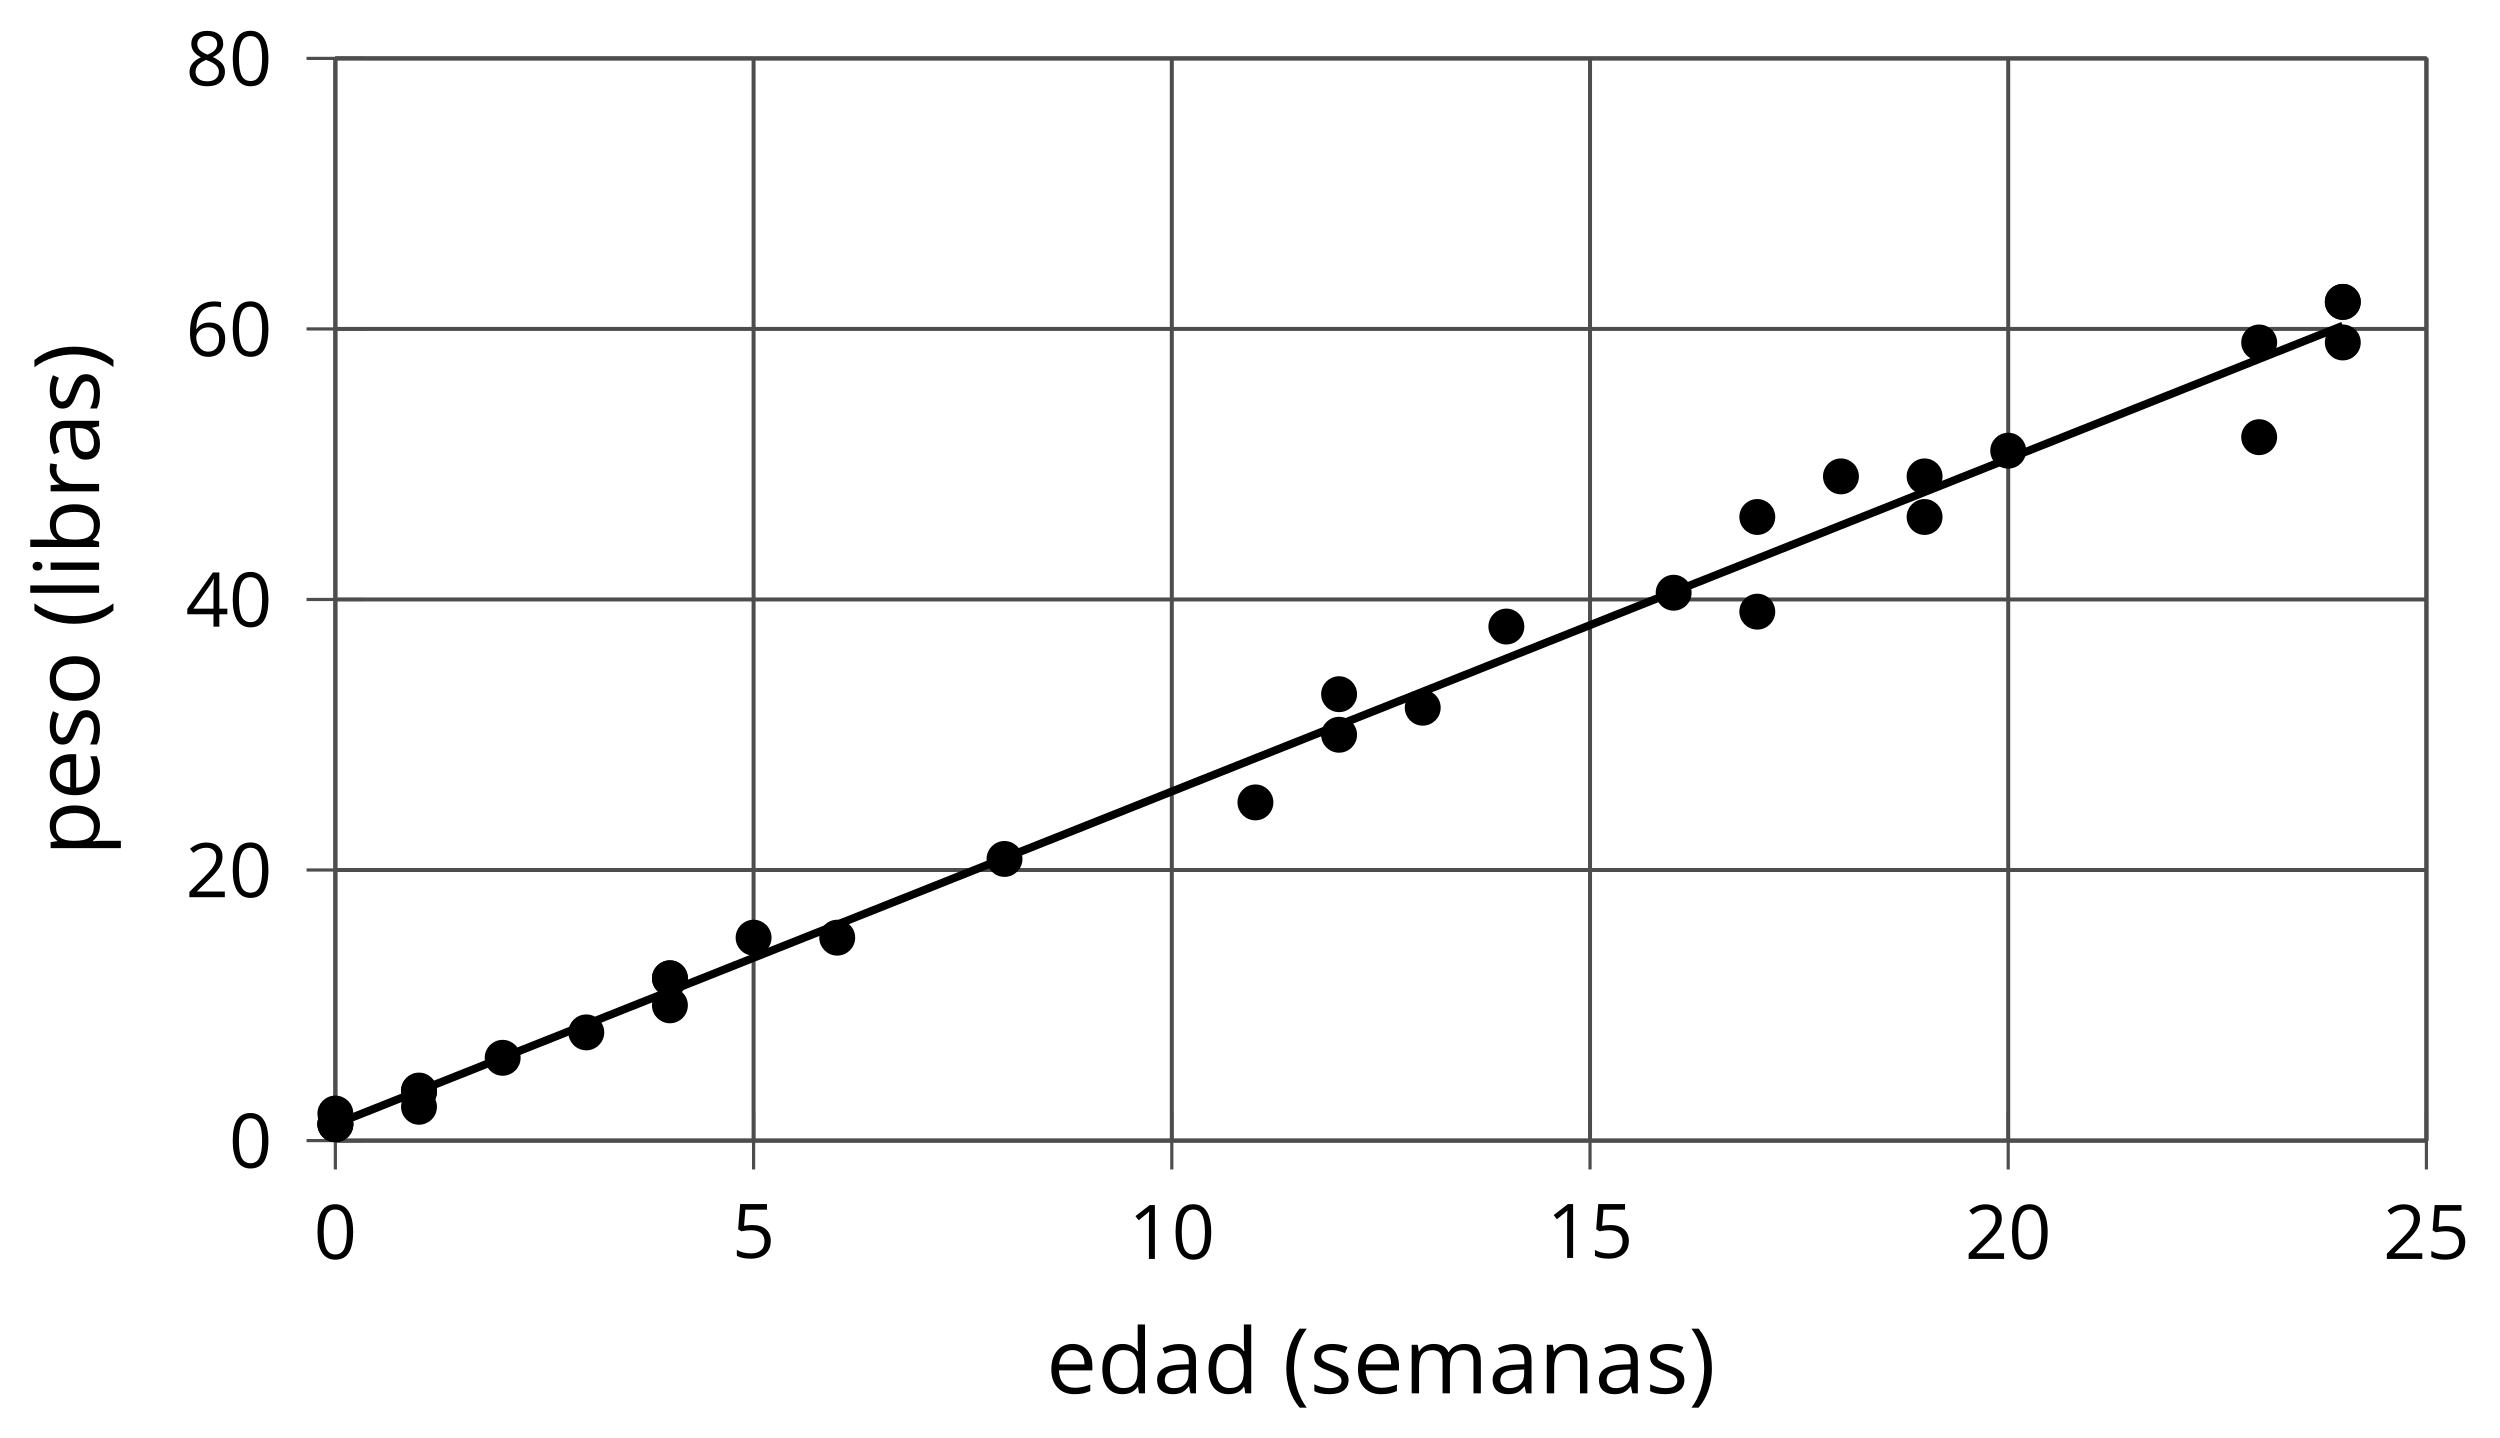 <?xml version='1.0' encoding='UTF-8'?>
<!-- This file was generated by dvisvgm 2.1.3 -->
<svg height='179.644pt' version='1.1' viewBox='-72 -72 312.243 179.644' width='312.243pt' xmlns='http://www.w3.org/2000/svg' xmlns:xlink='http://www.w3.org/1999/xlink'>
<defs>
<path d='M0.378 -2.583C0.378 -1.782 0.497 -1.031 0.732 -0.336S1.312 0.971 1.763 1.492H2.5C2.072 0.912 1.745 0.272 1.519 -0.433S1.179 -1.855 1.179 -2.592C1.179 -3.343 1.289 -4.07 1.51 -4.779C1.736 -5.488 2.067 -6.137 2.509 -6.731H1.763C1.317 -6.197 0.971 -5.576 0.737 -4.866C0.497 -4.157 0.378 -3.398 0.378 -2.583Z' id='g4-8'/>
<path d='M2.413 -2.583C2.413 -3.389 2.293 -4.148 2.058 -4.862C1.823 -5.571 1.478 -6.192 1.027 -6.731H0.281C0.723 -6.137 1.054 -5.488 1.28 -4.779C1.501 -4.07 1.611 -3.343 1.611 -2.592C1.611 -1.855 1.496 -1.133 1.271 -0.433C1.045 0.272 0.718 0.916 0.29 1.492H1.027C1.473 0.976 1.819 0.368 2.053 -0.327C2.293 -1.022 2.413 -1.777 2.413 -2.583Z' id='g4-9'/>
<path d='M4.922 -3.375C4.922 -4.498 4.733 -5.355 4.355 -5.948C3.973 -6.542 3.421 -6.837 2.689 -6.837C1.938 -6.837 1.381 -6.552 1.018 -5.985S0.47 -4.549 0.47 -3.375C0.47 -2.238 0.658 -1.377 1.036 -0.792C1.413 -0.203 1.966 0.092 2.689 0.092C3.444 0.092 4.006 -0.193 4.374 -0.769C4.738 -1.344 4.922 -2.21 4.922 -3.375ZM1.243 -3.375C1.243 -4.355 1.358 -5.064 1.588 -5.506C1.819 -5.953 2.187 -6.174 2.689 -6.174C3.2 -6.174 3.568 -5.948 3.794 -5.497C4.024 -5.051 4.139 -4.342 4.139 -3.375S4.024 -1.699 3.794 -1.243C3.568 -0.792 3.2 -0.566 2.689 -0.566C2.187 -0.566 1.819 -0.792 1.588 -1.234C1.358 -1.685 1.243 -2.394 1.243 -3.375Z' id='g4-16'/>
<path d='M3.292 0V-6.731H2.647L0.866 -5.355L1.271 -4.83C1.92 -5.359 2.288 -5.658 2.366 -5.727S2.518 -5.866 2.583 -5.93C2.56 -5.576 2.546 -5.198 2.546 -4.797V0H3.292Z' id='g4-17'/>
<path d='M4.885 0V-0.709H1.423V-0.746L2.896 -2.187C3.554 -2.827 4.001 -3.352 4.24 -3.771S4.599 -4.609 4.599 -5.037C4.599 -5.585 4.42 -6.018 4.061 -6.344C3.702 -6.667 3.204 -6.828 2.574 -6.828C1.842 -6.828 1.169 -6.57 0.548 -6.054L0.953 -5.534C1.262 -5.778 1.538 -5.944 1.786 -6.036C2.04 -6.128 2.302 -6.174 2.583 -6.174C2.97 -6.174 3.273 -6.068 3.49 -5.856C3.706 -5.649 3.817 -5.364 3.817 -5.005C3.817 -4.751 3.775 -4.512 3.688 -4.291S3.471 -3.844 3.301 -3.61S2.772 -2.988 2.233 -2.44L0.46 -0.658V0H4.885Z' id='g4-18'/>
<path d='M5.203 -1.547V-2.242H4.204V-6.768H3.393L0.198 -2.215V-1.547H3.471V0H4.204V-1.547H5.203ZM3.471 -2.242H0.962L3.066 -5.235C3.195 -5.428 3.333 -5.672 3.481 -5.967H3.518C3.485 -5.414 3.471 -4.917 3.471 -4.48V-2.242Z' id='g4-20'/>
<path d='M2.564 -4.111C2.215 -4.111 1.865 -4.075 1.51 -4.006L1.68 -6.027H4.374V-6.731H1.027L0.773 -3.582L1.169 -3.329C1.657 -3.416 2.049 -3.462 2.339 -3.462C3.49 -3.462 4.065 -2.993 4.065 -2.053C4.065 -1.57 3.913 -1.202 3.619 -0.948C3.315 -0.695 2.896 -0.566 2.357 -0.566C2.049 -0.566 1.731 -0.608 1.413 -0.681C1.096 -0.764 0.829 -0.87 0.612 -1.008V-0.272C1.013 -0.028 1.588 0.092 2.348 0.092C3.126 0.092 3.739 -0.106 4.18 -0.502C4.627 -0.898 4.848 -1.446 4.848 -2.141C4.848 -2.753 4.646 -3.232 4.236 -3.582C3.831 -3.936 3.273 -4.111 2.564 -4.111Z' id='g4-21'/>
<path d='M0.539 -2.878C0.539 -1.943 0.741 -1.215 1.151 -0.691C1.561 -0.17 2.113 0.092 2.808 0.092C3.458 0.092 3.978 -0.11 4.355 -0.506C4.742 -0.912 4.931 -1.459 4.931 -2.159C4.931 -2.785 4.756 -3.283 4.411 -3.646C4.061 -4.01 3.582 -4.194 2.979 -4.194C2.247 -4.194 1.713 -3.932 1.377 -3.402H1.321C1.358 -4.365 1.565 -5.074 1.948 -5.525C2.33 -5.971 2.878 -6.197 3.6 -6.197C3.904 -6.197 4.176 -6.16 4.411 -6.082V-6.74C4.213 -6.8 3.936 -6.828 3.591 -6.828C2.583 -6.828 1.823 -6.501 1.308 -5.847C0.797 -5.189 0.539 -4.199 0.539 -2.878ZM2.799 -0.557C2.509 -0.557 2.251 -0.635 2.026 -0.797C1.805 -0.958 1.63 -1.174 1.506 -1.446S1.321 -2.012 1.321 -2.33C1.321 -2.546 1.39 -2.753 1.529 -2.951C1.662 -3.149 1.846 -3.306 2.076 -3.421S2.56 -3.591 2.836 -3.591C3.283 -3.591 3.614 -3.462 3.84 -3.209S4.176 -2.606 4.176 -2.159C4.176 -1.639 4.056 -1.243 3.812 -0.967C3.573 -0.695 3.237 -0.557 2.799 -0.557Z' id='g4-22'/>
<path d='M2.689 -6.828C2.086 -6.828 1.602 -6.685 1.243 -6.39C0.879 -6.105 0.7 -5.714 0.7 -5.226C0.7 -4.88 0.792 -4.572 0.976 -4.291C1.16 -4.015 1.464 -3.757 1.888 -3.518C0.948 -3.089 0.479 -2.486 0.479 -1.717C0.479 -1.142 0.672 -0.695 1.059 -0.378C1.446 -0.064 1.998 0.092 2.716 0.092C3.393 0.092 3.927 -0.074 4.319 -0.405C4.71 -0.741 4.903 -1.188 4.903 -1.745C4.903 -2.122 4.788 -2.454 4.558 -2.744C4.328 -3.029 3.941 -3.301 3.393 -3.564C3.844 -3.789 4.171 -4.038 4.378 -4.309S4.687 -4.885 4.687 -5.216C4.687 -5.718 4.507 -6.114 4.148 -6.4S3.301 -6.828 2.689 -6.828ZM1.234 -1.699C1.234 -2.03 1.335 -2.316 1.542 -2.551C1.75 -2.79 2.081 -3.006 2.537 -3.204C3.131 -2.988 3.55 -2.762 3.789 -2.532C4.029 -2.297 4.148 -2.035 4.148 -1.736C4.148 -1.363 4.019 -1.068 3.766 -0.852S3.154 -0.529 2.698 -0.529C2.233 -0.529 1.874 -0.631 1.621 -0.838C1.363 -1.045 1.234 -1.331 1.234 -1.699ZM2.68 -6.206C3.071 -6.206 3.375 -6.114 3.6 -5.93C3.821 -5.75 3.932 -5.502 3.932 -5.193C3.932 -4.913 3.84 -4.664 3.656 -4.452C3.476 -4.24 3.163 -4.042 2.726 -3.858C2.238 -4.061 1.901 -4.263 1.722 -4.466S1.45 -4.913 1.45 -5.193C1.45 -5.502 1.561 -5.746 1.777 -5.93S2.297 -6.206 2.68 -6.206Z' id='g4-24'/>
<path d='M3.913 0H4.48V-3.444C4.48 -4.033 4.337 -4.461 4.042 -4.728C3.757 -4.995 3.31 -5.129 2.707 -5.129C2.408 -5.129 2.113 -5.092 1.814 -5.014C1.519 -4.936 1.248 -4.83 0.999 -4.696L1.234 -4.111C1.763 -4.369 2.242 -4.498 2.661 -4.498C3.034 -4.498 3.306 -4.401 3.481 -4.217C3.646 -4.024 3.734 -3.734 3.734 -3.338V-3.025L2.878 -2.997C1.248 -2.947 0.433 -2.413 0.433 -1.395C0.433 -0.921 0.576 -0.552 0.856 -0.295C1.142 -0.037 1.533 0.092 2.035 0.092C2.408 0.092 2.721 0.037 2.974 -0.074C3.223 -0.189 3.471 -0.401 3.725 -0.718H3.762L3.913 0ZM2.187 -0.539C1.888 -0.539 1.653 -0.612 1.483 -0.755C1.317 -0.898 1.234 -1.11 1.234 -1.386C1.234 -1.74 1.367 -1.998 1.639 -2.164C1.906 -2.334 2.343 -2.426 2.951 -2.449L3.715 -2.482V-2.026C3.715 -1.556 3.582 -1.192 3.306 -0.93C3.039 -0.668 2.661 -0.539 2.187 -0.539Z' id='g4-65'/>
<path d='M3.158 -5.129C2.459 -5.129 1.929 -4.876 1.575 -4.374H1.538C1.561 -4.682 1.575 -5.032 1.575 -5.424V-7.164H0.81V0H1.358L1.519 -0.649H1.575C1.759 -0.396 1.989 -0.212 2.256 -0.092C2.532 0.032 2.832 0.092 3.158 0.092C3.817 0.092 4.328 -0.138 4.696 -0.599C5.069 -1.054 5.253 -1.699 5.253 -2.528S5.069 -3.996 4.705 -4.448C4.337 -4.903 3.821 -5.129 3.158 -5.129ZM3.048 -4.489C3.531 -4.489 3.886 -4.328 4.116 -4.006S4.461 -3.195 4.461 -2.537C4.461 -1.897 4.346 -1.404 4.116 -1.059C3.886 -0.718 3.536 -0.548 3.066 -0.548C2.546 -0.548 2.164 -0.7 1.929 -1.004C1.694 -1.312 1.575 -1.819 1.575 -2.528S1.69 -3.739 1.92 -4.042C2.15 -4.337 2.528 -4.489 3.048 -4.489Z' id='g4-66'/>
<path d='M4.245 -0.677L4.346 0H4.968V-7.164H4.204V-5.111L4.222 -4.756L4.254 -4.392H4.194C3.831 -4.89 3.306 -5.138 2.62 -5.138C1.961 -5.138 1.45 -4.908 1.082 -4.448S0.529 -3.343 0.529 -2.509S0.714 -1.036 1.077 -0.585C1.446 -0.134 1.961 0.092 2.62 0.092C3.324 0.092 3.849 -0.166 4.204 -0.677H4.245ZM2.716 -0.548C2.261 -0.548 1.911 -0.714 1.676 -1.041S1.321 -1.855 1.321 -2.5C1.321 -3.135 1.441 -3.628 1.676 -3.978C1.915 -4.323 2.261 -4.498 2.707 -4.498C3.227 -4.498 3.61 -4.346 3.849 -4.042C4.084 -3.734 4.204 -3.223 4.204 -2.509V-2.348C4.204 -1.717 4.088 -1.257 3.849 -0.976C3.619 -0.691 3.237 -0.548 2.716 -0.548Z' id='g4-68'/>
<path d='M2.942 0.092C3.283 0.092 3.573 0.064 3.812 0.018C4.056 -0.037 4.309 -0.12 4.581 -0.235V-0.916C4.052 -0.691 3.513 -0.576 2.97 -0.576C2.454 -0.576 2.053 -0.727 1.768 -1.036C1.487 -1.344 1.335 -1.791 1.321 -2.385H4.797V-2.868C4.797 -3.55 4.613 -4.098 4.245 -4.512C3.877 -4.931 3.375 -5.138 2.744 -5.138C2.067 -5.138 1.533 -4.899 1.133 -4.42C0.727 -3.941 0.529 -3.297 0.529 -2.482C0.529 -1.676 0.746 -1.045 1.179 -0.589C1.607 -0.134 2.196 0.092 2.942 0.092ZM2.735 -4.498C3.135 -4.498 3.439 -4.369 3.656 -4.116C3.872 -3.858 3.978 -3.49 3.978 -3.006H1.34C1.381 -3.471 1.524 -3.84 1.768 -4.102C2.007 -4.365 2.33 -4.498 2.735 -4.498Z' id='g4-69'/>
<path d='M1.575 0V-5.046H0.81V0H1.575ZM0.746 -6.413C0.746 -6.243 0.787 -6.114 0.875 -6.031C0.962 -5.944 1.068 -5.902 1.197 -5.902C1.321 -5.902 1.427 -5.944 1.515 -6.031C1.602 -6.114 1.648 -6.243 1.648 -6.413S1.602 -6.713 1.515 -6.796S1.321 -6.92 1.197 -6.92C1.068 -6.92 0.962 -6.878 0.875 -6.796C0.787 -6.717 0.746 -6.588 0.746 -6.413Z' id='g4-73'/>
<path d='M1.575 0V-7.164H0.81V0H1.575Z' id='g4-76'/>
<path d='M7.242 0H8.006V-3.292C8.006 -3.936 7.864 -4.406 7.578 -4.696C7.297 -4.991 6.869 -5.138 6.298 -5.138C5.935 -5.138 5.608 -5.06 5.322 -4.908S4.82 -4.544 4.669 -4.282H4.632C4.388 -4.853 3.872 -5.138 3.085 -5.138C2.758 -5.138 2.468 -5.069 2.201 -4.931C1.943 -4.793 1.736 -4.599 1.593 -4.355H1.556L1.432 -5.046H0.81V0H1.575V-2.647C1.575 -3.301 1.685 -3.771 1.906 -4.061C2.132 -4.346 2.482 -4.489 2.96 -4.489C3.324 -4.489 3.596 -4.388 3.766 -4.19C3.936 -3.987 4.024 -3.683 4.024 -3.283V0H4.788V-2.818C4.788 -3.384 4.903 -3.808 5.129 -4.079S5.709 -4.489 6.183 -4.489C6.547 -4.489 6.814 -4.388 6.984 -4.19C7.155 -3.987 7.242 -3.683 7.242 -3.283V0Z' id='g4-77'/>
<path d='M4.263 0H5.028V-3.292C5.028 -3.936 4.876 -4.406 4.567 -4.696C4.259 -4.991 3.803 -5.138 3.195 -5.138C2.85 -5.138 2.532 -5.069 2.251 -4.936C1.971 -4.797 1.75 -4.604 1.593 -4.355H1.556L1.432 -5.046H0.81V0H1.575V-2.647C1.575 -3.306 1.699 -3.775 1.943 -4.061S2.574 -4.489 3.103 -4.489C3.504 -4.489 3.794 -4.388 3.983 -4.185S4.263 -3.674 4.263 -3.264V0Z' id='g4-78'/>
<path d='M5.166 -2.528C5.166 -3.329 4.959 -3.964 4.54 -4.434C4.125 -4.903 3.564 -5.138 2.859 -5.138C2.127 -5.138 1.556 -4.908 1.146 -4.448C0.737 -3.992 0.529 -3.352 0.529 -2.528C0.529 -1.998 0.626 -1.533 0.815 -1.137S1.275 -0.437 1.625 -0.226S2.376 0.092 2.827 0.092C3.559 0.092 4.13 -0.138 4.544 -0.599C4.959 -1.064 5.166 -1.704 5.166 -2.528ZM1.321 -2.528C1.321 -3.177 1.45 -3.669 1.704 -3.996S2.334 -4.489 2.836 -4.489C3.343 -4.489 3.725 -4.323 3.987 -3.987C4.245 -3.656 4.374 -3.168 4.374 -2.528C4.374 -1.878 4.245 -1.39 3.987 -1.05C3.725 -0.718 3.347 -0.548 2.845 -0.548S1.966 -0.718 1.708 -1.054S1.321 -1.883 1.321 -2.528Z' id='g4-79'/>
<path d='M3.158 0.092C3.817 0.092 4.328 -0.138 4.696 -0.599C5.069 -1.054 5.253 -1.699 5.253 -2.528C5.253 -3.352 5.074 -3.996 4.705 -4.452C4.346 -4.908 3.826 -5.138 3.158 -5.138C2.822 -5.138 2.523 -5.078 2.261 -4.954S1.773 -4.632 1.575 -4.355H1.538L1.432 -5.046H0.81V2.265H1.575V0.189C1.575 -0.074 1.556 -0.355 1.519 -0.649H1.575C1.759 -0.396 1.989 -0.212 2.256 -0.092C2.532 0.032 2.832 0.092 3.158 0.092ZM3.048 -4.489C3.494 -4.489 3.844 -4.319 4.088 -3.987C4.337 -3.646 4.461 -3.168 4.461 -2.537C4.461 -1.915 4.337 -1.432 4.088 -1.077C3.844 -0.723 3.504 -0.548 3.066 -0.548C2.546 -0.548 2.164 -0.7 1.929 -1.004C1.694 -1.312 1.575 -1.819 1.575 -2.528V-2.698C1.579 -3.32 1.699 -3.775 1.929 -4.061S2.532 -4.489 3.048 -4.489Z' id='g4-80'/>
<path d='M3.112 -5.138C2.795 -5.138 2.505 -5.051 2.242 -4.871S1.754 -4.438 1.565 -4.111H1.529L1.441 -5.046H0.81V0H1.575V-2.707C1.575 -3.2 1.722 -3.614 2.007 -3.946C2.302 -4.277 2.647 -4.443 3.057 -4.443C3.218 -4.443 3.402 -4.42 3.61 -4.374L3.715 -5.083C3.536 -5.12 3.338 -5.138 3.112 -5.138Z' id='g4-82'/>
<path d='M4.065 -1.377C4.065 -1.713 3.959 -1.989 3.748 -2.21C3.541 -2.431 3.135 -2.652 2.537 -2.868C2.099 -3.029 1.805 -3.154 1.653 -3.241S1.39 -3.416 1.317 -3.513C1.252 -3.61 1.215 -3.725 1.215 -3.858C1.215 -4.056 1.308 -4.213 1.492 -4.328S1.948 -4.498 2.311 -4.498C2.721 -4.498 3.181 -4.392 3.688 -4.185L3.959 -4.807C3.439 -5.028 2.91 -5.138 2.366 -5.138C1.782 -5.138 1.326 -5.018 0.99 -4.779C0.654 -4.544 0.488 -4.217 0.488 -3.808C0.488 -3.577 0.534 -3.379 0.635 -3.214C0.727 -3.048 0.875 -2.901 1.077 -2.772C1.271 -2.638 1.607 -2.486 2.076 -2.311C2.569 -2.122 2.901 -1.957 3.076 -1.814C3.241 -1.676 3.329 -1.51 3.329 -1.312C3.329 -1.05 3.223 -0.856 3.006 -0.727C2.79 -0.603 2.486 -0.539 2.086 -0.539C1.828 -0.539 1.561 -0.576 1.28 -0.645C1.004 -0.714 0.746 -0.81 0.502 -0.935V-0.226C0.875 -0.014 1.4 0.092 2.067 0.092C2.698 0.092 3.191 -0.037 3.541 -0.29S4.065 -0.907 4.065 -1.377Z' id='g4-83'/>
<use id='g6-8' transform='scale(1.2)' xlink:href='#g4-8'/>
<use id='g6-9' transform='scale(1.2)' xlink:href='#g4-9'/>
<use id='g6-65' transform='scale(1.2)' xlink:href='#g4-65'/>
<use id='g6-66' transform='scale(1.2)' xlink:href='#g4-66'/>
<use id='g6-68' transform='scale(1.2)' xlink:href='#g4-68'/>
<use id='g6-69' transform='scale(1.2)' xlink:href='#g4-69'/>
<use id='g6-73' transform='scale(1.2)' xlink:href='#g4-73'/>
<use id='g6-76' transform='scale(1.2)' xlink:href='#g4-76'/>
<use id='g6-77' transform='scale(1.2)' xlink:href='#g4-77'/>
<use id='g6-78' transform='scale(1.2)' xlink:href='#g4-78'/>
<use id='g6-79' transform='scale(1.2)' xlink:href='#g4-79'/>
<use id='g6-80' transform='scale(1.2)' xlink:href='#g4-80'/>
<use id='g6-82' transform='scale(1.2)' xlink:href='#g4-82'/>
<use id='g6-83' transform='scale(1.2)' xlink:href='#g4-83'/>
</defs>
<g id='page1'>
<path d='M-30.113 70.457V-64.707M22.121 70.457V-64.707M74.355 70.457V-64.707M126.59 70.457V-64.707M178.82 70.457V-64.707M231.055 70.457V-64.707' fill='none' stroke='#4d4d4d' stroke-linejoin='bevel' stroke-miterlimit='10.037' stroke-width='0.5'/>
<path d='M-30.113 70.457H231.055M-30.113 36.664H231.055M-30.113 2.875H231.055M-30.113 -30.914H231.055M-30.113 -64.707H231.055' fill='none' stroke='#4d4d4d' stroke-linejoin='bevel' stroke-miterlimit='10.037' stroke-width='0.5'/>
<path d='M-30.113 74.059V66.856M22.121 74.059V66.856M74.355 74.059V66.856M126.59 74.059V66.856M178.82 74.059V66.856M231.055 74.059V66.856' fill='none' stroke='#4d4d4d' stroke-linejoin='bevel' stroke-miterlimit='10.037' stroke-width='0.4'/>
<path d='M-33.715 70.457H-26.512M-33.715 36.664H-26.512M-33.715 2.875H-26.512M-33.715 -30.914H-26.512M-33.715 -64.707H-26.512' fill='none' stroke='#4d4d4d' stroke-linejoin='bevel' stroke-miterlimit='10.037' stroke-width='0.4'/>
<path d='M-30.113 70.457V-64.707H231.055V70.457H-30.113Z' fill='none' stroke='#4d4d4d' stroke-linejoin='bevel' stroke-miterlimit='10.037' stroke-width='0.5'/>
<g transform='matrix(1 0 0 1 -44.589 51.972)'>
<use x='11.773' xlink:href='#g4-16' y='33.269'/>
</g>
<g transform='matrix(1 0 0 1 7.645 51.844)'>
<use x='11.773' xlink:href='#g4-21' y='33.269'/>
</g>
<g transform='matrix(1 0 0 1 57.176 51.972)'>
<use x='11.773' xlink:href='#g4-17' y='33.269'/>
<use x='17.178' xlink:href='#g4-16' y='33.269'/>
</g>
<g transform='matrix(1 0 0 1 109.411 51.844)'>
<use x='11.773' xlink:href='#g4-17' y='33.269'/>
<use x='17.178' xlink:href='#g4-21' y='33.269'/>
</g>
<g transform='matrix(1 0 0 1 161.645 51.972)'>
<use x='11.773' xlink:href='#g4-18' y='33.269'/>
<use x='17.178' xlink:href='#g4-16' y='33.269'/>
</g>
<g transform='matrix(1 0 0 1 213.879 51.972)'>
<use x='11.773' xlink:href='#g4-18' y='33.269'/>
<use x='17.178' xlink:href='#g4-21' y='33.269'/>
</g>
<g transform='matrix(1 0 0 1 -55.176 40.579)'>
<use x='11.773' xlink:href='#g4-16' y='33.269'/>
</g>
<g transform='matrix(1 0 0 1 -60.58 6.788)'>
<use x='11.773' xlink:href='#g4-18' y='33.269'/>
<use x='17.178' xlink:href='#g4-16' y='33.269'/>
</g>
<g transform='matrix(1 0 0 1 -60.58 -27.003)'>
<use x='11.773' xlink:href='#g4-20' y='33.269'/>
<use x='17.178' xlink:href='#g4-16' y='33.269'/>
</g>
<g transform='matrix(1 0 0 1 -60.58 -60.794)'>
<use x='11.773' xlink:href='#g4-22' y='33.269'/>
<use x='17.178' xlink:href='#g4-16' y='33.269'/>
</g>
<g transform='matrix(1 0 0 1 -60.58 -94.585)'>
<use x='11.773' xlink:href='#g4-24' y='33.269'/>
<use x='17.178' xlink:href='#g4-16' y='33.269'/>
</g>
<path d='M-30.113 68.402V68.402V68.402V68.402L-19.668 64.246V64.246V64.246V64.246L-9.219 60.09L1.227 55.938L11.672 51.781V51.781V51.781L22.121 47.625L32.566 43.473L53.461 35.16L84.801 22.695L95.246 18.539V18.539L105.695 14.387L116.14 10.23L137.035 1.918L147.48 -2.234V-2.234L157.93 -6.391L168.375 -10.547V-10.547L178.82 -14.699L210.164 -27.164V-27.164L220.609 -31.32V-31.32V-31.32' fill='none' stroke='#000000' stroke-linejoin='bevel' stroke-miterlimit='10.037' stroke-width='1'/>
<path d='M-28.121 68.394C-28.121 67.297 -29.012 66.402 -30.113 66.402C-31.215 66.402 -32.105 67.297 -32.105 68.394C-32.105 69.496 -31.215 70.387 -30.113 70.387C-29.012 70.387 -28.121 69.496 -28.121 68.394Z'/>
<path d='M-28.121 68.394C-28.121 67.297 -29.012 66.402 -30.113 66.402C-31.215 66.402 -32.105 67.297 -32.105 68.394C-32.105 69.496 -31.215 70.387 -30.113 70.387C-29.012 70.387 -28.121 69.496 -28.121 68.394Z' fill='none' stroke='#000000' stroke-linejoin='bevel' stroke-miterlimit='10.037' stroke-width='0.5'/>
<path d='M-28.121 68.394C-28.121 67.297 -29.012 66.402 -30.113 66.402C-31.215 66.402 -32.105 67.297 -32.105 68.394C-32.105 69.496 -31.215 70.387 -30.113 70.387C-29.012 70.387 -28.121 69.496 -28.121 68.394Z'/>
<path d='M-28.121 68.394C-28.121 67.297 -29.012 66.402 -30.113 66.402C-31.215 66.402 -32.105 67.297 -32.105 68.394C-32.105 69.496 -31.215 70.387 -30.113 70.387C-29.012 70.387 -28.121 69.496 -28.121 68.394Z' fill='none' stroke='#000000' stroke-linejoin='bevel' stroke-miterlimit='10.037' stroke-width='0.5'/>
<path d='M-28.121 68.43C-28.121 67.328 -29.012 66.438 -30.113 66.438C-31.215 66.438 -32.105 67.328 -32.105 68.43C-32.105 69.531 -31.215 70.422 -30.113 70.422C-29.012 70.422 -28.121 69.531 -28.121 68.43Z'/>
<path d='M-28.121 68.43C-28.121 67.328 -29.012 66.438 -30.113 66.438C-31.215 66.438 -32.105 67.328 -32.105 68.43C-32.105 69.531 -31.215 70.422 -30.113 70.422C-29.012 70.422 -28.121 69.531 -28.121 68.43Z' fill='none' stroke='#000000' stroke-linejoin='bevel' stroke-miterlimit='10.037' stroke-width='0.5'/>
<path d='M-28.121 67.078C-28.121 65.977 -29.012 65.086 -30.113 65.086C-31.215 65.086 -32.105 65.977 -32.105 67.078C-32.105 68.18 -31.215 69.07 -30.113 69.07C-29.012 69.07 -28.121 68.18 -28.121 67.078Z'/>
<path d='M-28.121 67.078C-28.121 65.977 -29.012 65.086 -30.113 65.086C-31.215 65.086 -32.105 65.977 -32.105 67.078C-32.105 68.18 -31.215 69.07 -30.113 69.07C-29.012 69.07 -28.121 68.18 -28.121 67.078Z' fill='none' stroke='#000000' stroke-linejoin='bevel' stroke-miterlimit='10.037' stroke-width='0.5'/>
<path d='M-17.676 66.234C-17.676 65.133 -18.566 64.242 -19.668 64.242C-20.766 64.242 -21.66 65.133 -21.66 66.234C-21.66 67.332 -20.766 68.227 -19.668 68.227C-18.566 68.227 -17.676 67.332 -17.676 66.234Z'/>
<path d='M-17.676 66.234C-17.676 65.133 -18.566 64.242 -19.668 64.242C-20.766 64.242 -21.66 65.133 -21.66 66.234C-21.66 67.332 -20.766 68.227 -19.668 68.227C-18.566 68.227 -17.676 67.332 -17.676 66.234Z' fill='none' stroke='#000000' stroke-linejoin='bevel' stroke-miterlimit='10.037' stroke-width='0.5'/>
<path d='M-17.676 64.207C-17.676 63.105 -18.566 62.215 -19.668 62.215C-20.766 62.215 -21.66 63.105 -21.66 64.207C-21.66 65.305 -20.766 66.199 -19.668 66.199C-18.566 66.199 -17.676 65.305 -17.676 64.207Z'/>
<path d='M-17.676 64.207C-17.676 63.105 -18.566 62.215 -19.668 62.215C-20.766 62.215 -21.66 63.105 -21.66 64.207C-21.66 65.305 -20.766 66.199 -19.668 66.199C-18.566 66.199 -17.676 65.305 -17.676 64.207Z' fill='none' stroke='#000000' stroke-linejoin='bevel' stroke-miterlimit='10.037' stroke-width='0.5'/>
<path d='M-17.676 64.375C-17.676 63.273 -18.566 62.383 -19.668 62.383C-20.766 62.383 -21.66 63.273 -21.66 64.375C-21.66 65.477 -20.766 66.367 -19.668 66.367C-18.566 66.367 -17.676 65.477 -17.676 64.375Z'/>
<path d='M-17.676 64.375C-17.676 63.273 -18.566 62.383 -19.668 62.383C-20.766 62.383 -21.66 63.273 -21.66 64.375C-21.66 65.477 -20.766 66.367 -19.668 66.367C-18.566 66.367 -17.676 65.477 -17.676 64.375Z' fill='none' stroke='#000000' stroke-linejoin='bevel' stroke-miterlimit='10.037' stroke-width='0.5'/>
<path d='M-17.676 64.258C-17.676 63.156 -18.566 62.266 -19.668 62.266C-20.766 62.266 -21.66 63.156 -21.66 64.258C-21.66 65.356 -20.766 66.25 -19.668 66.25C-18.566 66.25 -17.676 65.356 -17.676 64.258Z'/>
<path d='M-17.676 64.258C-17.676 63.156 -18.566 62.266 -19.668 62.266C-20.766 62.266 -21.66 63.156 -21.66 64.258C-21.66 65.356 -20.766 66.25 -19.668 66.25C-18.566 66.25 -17.676 65.356 -17.676 64.258Z' fill='none' stroke='#000000' stroke-linejoin='bevel' stroke-miterlimit='10.037' stroke-width='0.5'/>
<path d='M-7.226 60.117C-7.226 59.016 -8.121 58.125 -9.219 58.125C-10.32 58.125 -11.211 59.016 -11.211 60.117C-11.211 61.219 -10.32 62.109 -9.219 62.109C-8.121 62.109 -7.226 61.219 -7.226 60.117Z'/>
<path d='M-7.226 60.117C-7.226 59.016 -8.121 58.125 -9.219 58.125C-10.32 58.125 -11.211 59.016 -11.211 60.117C-11.211 61.219 -10.32 62.109 -9.219 62.109C-8.121 62.109 -7.226 61.219 -7.226 60.117Z' fill='none' stroke='#000000' stroke-linejoin='bevel' stroke-miterlimit='10.037' stroke-width='0.5'/>
<path d='M3.219 56.941C3.219 55.84 2.328 54.949 1.227 54.949C0.125 54.949 -0.766 55.84 -0.766 56.941C-0.766 58.039 0.125 58.934 1.227 58.934C2.328 58.934 3.219 58.039 3.219 56.941Z'/>
<path d='M3.219 56.941C3.219 55.84 2.328 54.949 1.227 54.949C0.125 54.949 -0.766 55.84 -0.766 56.941C-0.766 58.039 0.125 58.934 1.227 58.934C2.328 58.934 3.219 58.039 3.219 56.941Z' fill='none' stroke='#000000' stroke-linejoin='bevel' stroke-miterlimit='10.037' stroke-width='0.5'/>
<path d='M13.664 53.562C13.664 52.461 12.774 51.57 11.672 51.57C10.574 51.57 9.68 52.461 9.68 53.562C9.68 54.66 10.574 55.555 11.672 55.555C12.774 55.555 13.664 54.66 13.664 53.562Z'/>
<path d='M13.664 53.562C13.664 52.461 12.774 51.57 11.672 51.57C10.574 51.57 9.68 52.461 9.68 53.562C9.68 54.66 10.574 55.555 11.672 55.555C12.774 55.555 13.664 54.66 13.664 53.562Z' fill='none' stroke='#000000' stroke-linejoin='bevel' stroke-miterlimit='10.037' stroke-width='0.5'/>
<path d='M13.664 50.184C13.664 49.082 12.774 48.191 11.672 48.191C10.574 48.191 9.68 49.082 9.68 50.184C9.68 51.281 10.574 52.176 11.672 52.176C12.774 52.176 13.664 51.281 13.664 50.184Z'/>
<path d='M13.664 50.184C13.664 49.082 12.774 48.191 11.672 48.191C10.574 48.191 9.68 49.082 9.68 50.184C9.68 51.281 10.574 52.176 11.672 52.176C12.774 52.176 13.664 51.281 13.664 50.184Z' fill='none' stroke='#000000' stroke-linejoin='bevel' stroke-miterlimit='10.037' stroke-width='0.5'/>
<path d='M13.664 50.184C13.664 49.082 12.774 48.191 11.672 48.191C10.574 48.191 9.68 49.082 9.68 50.184C9.68 51.281 10.574 52.176 11.672 52.176C12.774 52.176 13.664 51.281 13.664 50.184Z'/>
<path d='M13.664 50.184C13.664 49.082 12.774 48.191 11.672 48.191C10.574 48.191 9.68 49.082 9.68 50.184C9.68 51.281 10.574 52.176 11.672 52.176C12.774 52.176 13.664 51.281 13.664 50.184Z' fill='none' stroke='#000000' stroke-linejoin='bevel' stroke-miterlimit='10.037' stroke-width='0.5'/>
<path d='M24.113 45.113C24.113 44.012 23.219 43.121 22.121 43.121C21.02 43.121 20.129 44.012 20.129 45.113C20.129 46.215 21.02 47.105 22.121 47.105C23.219 47.105 24.113 46.215 24.113 45.113Z'/>
<path d='M24.113 45.113C24.113 44.012 23.219 43.121 22.121 43.121C21.02 43.121 20.129 44.012 20.129 45.113C20.129 46.215 21.02 47.105 22.121 47.105C23.219 47.105 24.113 46.215 24.113 45.113Z' fill='none' stroke='#000000' stroke-linejoin='bevel' stroke-miterlimit='10.037' stroke-width='0.5'/>
<path d='M34.559 45.113C34.559 44.012 33.668 43.121 32.566 43.121C31.465 43.121 30.574 44.012 30.574 45.113C30.574 46.215 31.465 47.105 32.566 47.105C33.668 47.105 34.559 46.215 34.559 45.113Z'/>
<path d='M34.559 45.113C34.559 44.012 33.668 43.121 32.566 43.121C31.465 43.121 30.574 44.012 30.574 45.113C30.574 46.215 31.465 47.105 32.566 47.105C33.668 47.105 34.559 46.215 34.559 45.113Z' fill='none' stroke='#000000' stroke-linejoin='bevel' stroke-miterlimit='10.037' stroke-width='0.5'/>
<path d='M55.453 35.281C55.453 34.18 54.562 33.289 53.461 33.289C52.359 33.289 51.469 34.18 51.469 35.281C51.469 36.383 52.359 37.273 53.461 37.273C54.562 37.273 55.453 36.383 55.453 35.281Z'/>
<path d='M55.453 35.281C55.453 34.18 54.562 33.289 53.461 33.289C52.359 33.289 51.469 34.18 51.469 35.281C51.469 36.383 52.359 37.273 53.461 37.273C54.562 37.273 55.453 36.383 55.453 35.281Z' fill='none' stroke='#000000' stroke-linejoin='bevel' stroke-miterlimit='10.037' stroke-width='0.5'/>
<path d='M86.793 28.219C86.793 27.117 85.902 26.227 84.801 26.227C83.699 26.227 82.808 27.117 82.808 28.219C82.808 29.32 83.699 30.211 84.801 30.211C85.902 30.211 86.793 29.32 86.793 28.219Z'/>
<path d='M86.793 28.219C86.793 27.117 85.902 26.227 84.801 26.227C83.699 26.227 82.808 27.117 82.808 28.219C82.808 29.32 83.699 30.211 84.801 30.211C85.902 30.211 86.793 29.32 86.793 28.219Z' fill='none' stroke='#000000' stroke-linejoin='bevel' stroke-miterlimit='10.037' stroke-width='0.5'/>
<path d='M97.242 19.77C97.242 18.672 96.348 17.777 95.246 17.777C94.148 17.777 93.254 18.672 93.254 19.77C93.254 20.871 94.148 21.762 95.246 21.762C96.348 21.762 97.242 20.871 97.242 19.77Z'/>
<path d='M97.242 19.77C97.242 18.672 96.348 17.777 95.246 17.777C94.148 17.777 93.254 18.672 93.254 19.77C93.254 20.871 94.148 21.762 95.246 21.762C96.348 21.762 97.242 20.871 97.242 19.77Z' fill='none' stroke='#000000' stroke-linejoin='bevel' stroke-miterlimit='10.037' stroke-width='0.5'/>
<path d='M97.242 14.703C97.242 13.602 96.348 12.711 95.246 12.711C94.148 12.711 93.254 13.602 93.254 14.703C93.254 15.801 94.148 16.695 95.246 16.695C96.348 16.695 97.242 15.801 97.242 14.703Z'/>
<path d='M97.242 14.703C97.242 13.602 96.348 12.711 95.246 12.711C94.148 12.711 93.254 13.602 93.254 14.703C93.254 15.801 94.148 16.695 95.246 16.695C96.348 16.695 97.242 15.801 97.242 14.703Z' fill='none' stroke='#000000' stroke-linejoin='bevel' stroke-miterlimit='10.037' stroke-width='0.5'/>
<path d='M107.687 16.391C107.687 15.289 106.797 14.398 105.695 14.398C104.594 14.398 103.703 15.289 103.703 16.391C103.703 17.492 104.594 18.383 105.695 18.383C106.797 18.383 107.687 17.492 107.687 16.391Z'/>
<path d='M107.687 16.391C107.687 15.289 106.797 14.398 105.695 14.398C104.594 14.398 103.703 15.289 103.703 16.391C103.703 17.492 104.594 18.383 105.695 18.383C106.797 18.383 107.687 17.492 107.687 16.391Z' fill='none' stroke='#000000' stroke-linejoin='bevel' stroke-miterlimit='10.037' stroke-width='0.5'/>
<path d='M118.133 6.254C118.133 5.152 117.242 4.262 116.14 4.262C115.039 4.262 114.148 5.152 114.148 6.254C114.148 7.356 115.039 8.246 116.14 8.246C117.242 8.246 118.133 7.356 118.133 6.254Z'/>
<path d='M118.133 6.254C118.133 5.152 117.242 4.262 116.14 4.262C115.039 4.262 114.148 5.152 114.148 6.254C114.148 7.356 115.039 8.246 116.14 8.246C117.242 8.246 118.133 7.356 118.133 6.254Z' fill='none' stroke='#000000' stroke-linejoin='bevel' stroke-miterlimit='10.037' stroke-width='0.5'/>
<path d='M139.027 2.031C139.027 0.93 138.137 0.039 137.035 0.039S135.043 0.93 135.043 2.031C135.043 3.129 135.933 4.023 137.035 4.023S139.027 3.129 139.027 2.031Z'/>
<path d='M139.027 2.031C139.027 0.93 138.137 0.039 137.035 0.039S135.043 0.93 135.043 2.031C135.043 3.129 135.933 4.023 137.035 4.023S139.027 3.129 139.027 2.031Z' fill='none' stroke='#000000' stroke-linejoin='bevel' stroke-miterlimit='10.037' stroke-width='0.5'/>
<path d='M149.473 4.394C149.473 3.297 148.582 2.402 147.48 2.402C146.383 2.402 145.488 3.297 145.488 4.394C145.488 5.496 146.383 6.387 147.48 6.387C148.582 6.387 149.473 5.496 149.473 4.394Z'/>
<path d='M149.473 4.394C149.473 3.297 148.582 2.402 147.48 2.402C146.383 2.402 145.488 3.297 145.488 4.394C145.488 5.496 146.383 6.387 147.48 6.387C148.582 6.387 149.473 5.496 149.473 4.394Z' fill='none' stroke='#000000' stroke-linejoin='bevel' stroke-miterlimit='10.037' stroke-width='0.5'/>
<path d='M149.473 -7.43C149.473 -8.531 148.582 -9.422 147.48 -9.422C146.383 -9.422 145.488 -8.531 145.488 -7.43C145.488 -6.332 146.383 -5.438 147.48 -5.438C148.582 -5.438 149.473 -6.332 149.473 -7.43Z'/>
<path d='M149.473 -7.43C149.473 -8.531 148.582 -9.422 147.48 -9.422C146.383 -9.422 145.488 -8.531 145.488 -7.43C145.488 -6.332 146.383 -5.438 147.48 -5.438C148.582 -5.438 149.473 -6.332 149.473 -7.43Z' fill='none' stroke='#000000' stroke-linejoin='bevel' stroke-miterlimit='10.037' stroke-width='0.5'/>
<path d='M159.922 -12.5C159.922 -13.602 159.027 -14.492 157.93 -14.492C156.828 -14.492 155.937 -13.602 155.937 -12.5C155.937 -11.398 156.828 -10.508 157.93 -10.508C159.027 -10.508 159.922 -11.398 159.922 -12.5Z'/>
<path d='M159.922 -12.5C159.922 -13.602 159.027 -14.492 157.93 -14.492C156.828 -14.492 155.937 -13.602 155.937 -12.5C155.937 -11.398 156.828 -10.508 157.93 -10.508C159.027 -10.508 159.922 -11.398 159.922 -12.5Z' fill='none' stroke='#000000' stroke-linejoin='bevel' stroke-miterlimit='10.037' stroke-width='0.5'/>
<path d='M170.367 -12.5C170.367 -13.602 169.476 -14.492 168.375 -14.492C167.273 -14.492 166.383 -13.602 166.383 -12.5C166.383 -11.398 167.273 -10.508 168.375 -10.508C169.476 -10.508 170.367 -11.398 170.367 -12.5Z'/>
<path d='M170.367 -12.5C170.367 -13.602 169.476 -14.492 168.375 -14.492C167.273 -14.492 166.383 -13.602 166.383 -12.5C166.383 -11.398 167.273 -10.508 168.375 -10.508C169.476 -10.508 170.367 -11.398 170.367 -12.5Z' fill='none' stroke='#000000' stroke-linejoin='bevel' stroke-miterlimit='10.037' stroke-width='0.5'/>
<path d='M170.367 -7.43C170.367 -8.531 169.476 -9.422 168.375 -9.422C167.273 -9.422 166.383 -8.531 166.383 -7.43C166.383 -6.332 167.273 -5.438 168.375 -5.438C169.476 -5.438 170.367 -6.332 170.367 -7.43Z'/>
<path d='M170.367 -7.43C170.367 -8.531 169.476 -9.422 168.375 -9.422C167.273 -9.422 166.383 -8.531 166.383 -7.43C166.383 -6.332 167.273 -5.438 168.375 -5.438C169.476 -5.438 170.367 -6.332 170.367 -7.43Z' fill='none' stroke='#000000' stroke-linejoin='bevel' stroke-miterlimit='10.037' stroke-width='0.5'/>
<path d='M180.816 -15.711C180.816 -16.809 179.922 -17.703 178.82 -17.703C177.723 -17.703 176.828 -16.809 176.828 -15.711C176.828 -14.609 177.723 -13.719 178.82 -13.719C179.922 -13.719 180.816 -14.609 180.816 -15.711Z'/>
<path d='M180.816 -15.711C180.816 -16.809 179.922 -17.703 178.82 -17.703C177.723 -17.703 176.828 -16.809 176.828 -15.711C176.828 -14.609 177.723 -13.719 178.82 -13.719C179.922 -13.719 180.816 -14.609 180.816 -15.711Z' fill='none' stroke='#000000' stroke-linejoin='bevel' stroke-miterlimit='10.037' stroke-width='0.5'/>
<path d='M212.156 -29.227C212.156 -30.328 211.262 -31.219 210.164 -31.219C209.062 -31.219 208.172 -30.328 208.172 -29.227C208.172 -28.125 209.062 -27.234 210.164 -27.234C211.262 -27.234 212.156 -28.125 212.156 -29.227Z'/>
<path d='M212.156 -29.227C212.156 -30.328 211.262 -31.219 210.164 -31.219C209.062 -31.219 208.172 -30.328 208.172 -29.227C208.172 -28.125 209.062 -27.234 210.164 -27.234C211.262 -27.234 212.156 -28.125 212.156 -29.227Z' fill='none' stroke='#000000' stroke-linejoin='bevel' stroke-miterlimit='10.037' stroke-width='0.5'/>
<path d='M212.156 -17.398C212.156 -18.5 211.262 -19.391 210.164 -19.391C209.062 -19.391 208.172 -18.5 208.172 -17.398C208.172 -16.301 209.062 -15.406 210.164 -15.406C211.262 -15.406 212.156 -16.301 212.156 -17.398Z'/>
<path d='M212.156 -17.398C212.156 -18.5 211.262 -19.391 210.164 -19.391C209.062 -19.391 208.172 -18.5 208.172 -17.398C208.172 -16.301 209.062 -15.406 210.164 -15.406C211.262 -15.406 212.156 -16.301 212.156 -17.398Z' fill='none' stroke='#000000' stroke-linejoin='bevel' stroke-miterlimit='10.037' stroke-width='0.5'/>
<path d='M222.601 -29.227C222.601 -30.328 221.711 -31.219 220.609 -31.219C219.508 -31.219 218.617 -30.328 218.617 -29.227C218.617 -28.125 219.508 -27.234 220.609 -27.234C221.711 -27.234 222.601 -28.125 222.601 -29.227Z'/>
<path d='M222.601 -29.227C222.601 -30.328 221.711 -31.219 220.609 -31.219C219.508 -31.219 218.617 -30.328 218.617 -29.227C218.617 -28.125 219.508 -27.234 220.609 -27.234C221.711 -27.234 222.601 -28.125 222.601 -29.227Z' fill='none' stroke='#000000' stroke-linejoin='bevel' stroke-miterlimit='10.037' stroke-width='0.5'/>
<path d='M222.601 -34.297C222.601 -35.394 221.711 -36.289 220.609 -36.289C219.508 -36.289 218.617 -35.394 218.617 -34.297C218.617 -33.195 219.508 -32.301 220.609 -32.301C221.711 -32.301 222.601 -33.195 222.601 -34.297Z'/>
<path d='M222.601 -34.297C222.601 -35.394 221.711 -36.289 220.609 -36.289C219.508 -36.289 218.617 -35.394 218.617 -34.297C218.617 -33.195 219.508 -32.301 220.609 -32.301C221.711 -32.301 222.601 -33.195 222.601 -34.297Z' fill='none' stroke='#000000' stroke-linejoin='bevel' stroke-miterlimit='10.037' stroke-width='0.5'/>
<path d='M222.601 -34.297C222.601 -35.394 221.711 -36.289 220.609 -36.289C219.508 -36.289 218.617 -35.394 218.617 -34.297C218.617 -33.195 219.508 -32.301 220.609 -32.301C221.711 -32.301 222.601 -33.195 222.601 -34.297Z'/>
<path d='M222.601 -34.297C222.601 -35.394 221.711 -36.289 220.609 -36.289C219.508 -36.289 218.617 -35.394 218.617 -34.297C218.617 -33.195 219.508 -32.301 220.609 -32.301C221.711 -32.301 222.601 -33.195 222.601 -34.297Z' fill='none' stroke='#000000' stroke-linejoin='bevel' stroke-miterlimit='10.037' stroke-width='0.5'/>
<g transform='matrix(1 0 0 1 46.902 68.751)'>
<use x='11.773' xlink:href='#g6-69' y='33.269'/>
<use x='18.145' xlink:href='#g6-68' y='33.269'/>
<use x='25.096' xlink:href='#g6-65' y='33.269'/>
<use x='31.41' xlink:href='#g6-68' y='33.269'/>
<use x='41.303' xlink:href='#g6-8' y='33.269'/>
<use x='44.653' xlink:href='#g6-83' y='33.269'/>
<use x='50.071' xlink:href='#g6-69' y='33.269'/>
<use x='56.442' xlink:href='#g6-77' y='33.269'/>
<use x='67.004' xlink:href='#g6-65' y='33.269'/>
<use x='73.319' xlink:href='#g6-78' y='33.269'/>
<use x='80.281' xlink:href='#g6-65' y='33.269'/>
<use x='86.596' xlink:href='#g6-83' y='33.269'/>
<use x='92.013' xlink:href='#g6-9' y='33.269'/>
</g>
<g transform='matrix(0 -1 1 0 -92.892 46.676)'>
<use x='11.773' xlink:href='#g6-80' y='33.269'/>
<use x='18.724' xlink:href='#g6-69' y='33.269'/>
<use x='25.096' xlink:href='#g6-83' y='33.269'/>
<use x='30.513' xlink:href='#g6-79' y='33.269'/>
<use x='40.315' xlink:href='#g6-8' y='33.269'/>
<use x='43.665' xlink:href='#g6-76' y='33.269'/>
<use x='46.527' xlink:href='#g6-73' y='33.269'/>
<use x='49.389' xlink:href='#g6-66' y='33.269'/>
<use x='56.34' xlink:href='#g6-82' y='33.269'/>
<use x='60.746' xlink:href='#g6-65' y='33.269'/>
<use x='67.061' xlink:href='#g6-83' y='33.269'/>
<use x='72.479' xlink:href='#g6-9' y='33.269'/>
</g>
</g>
</svg>